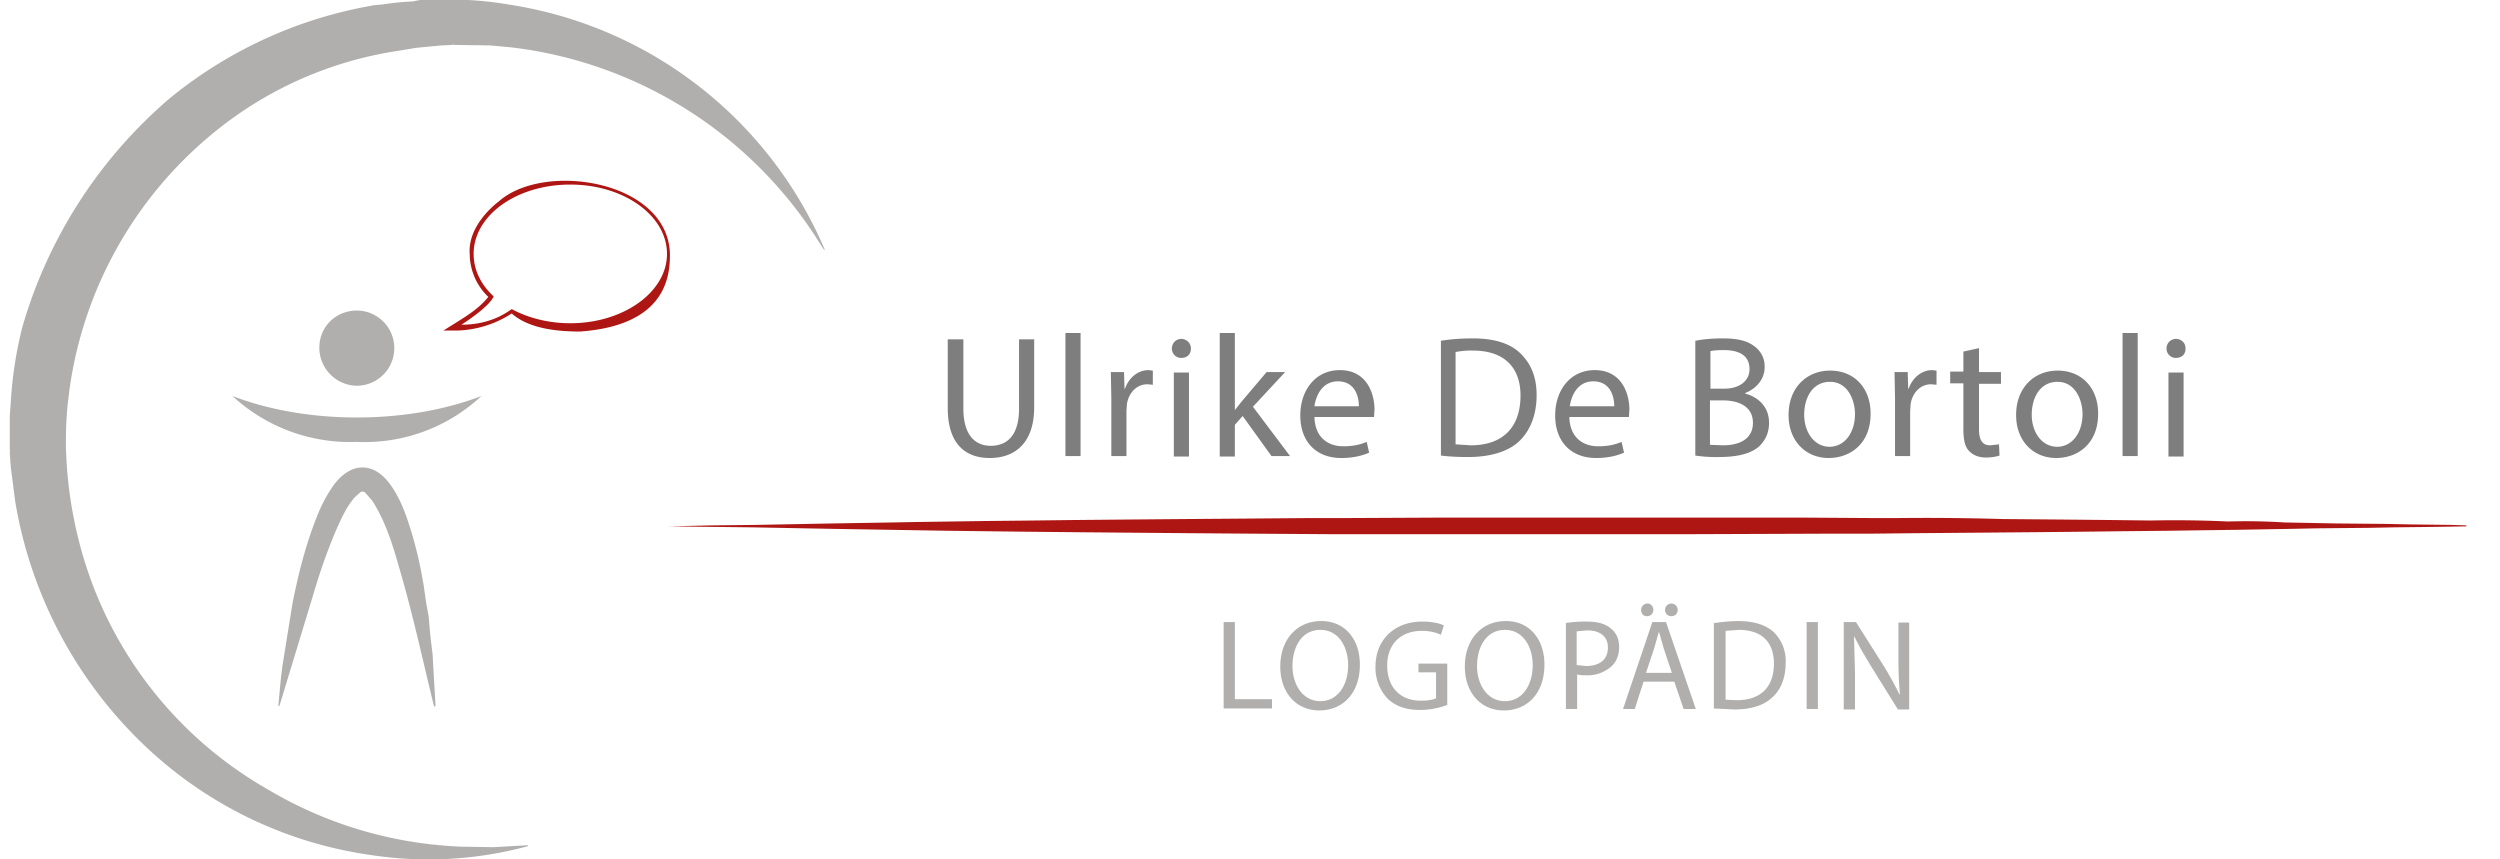 <svg xmlns="http://www.w3.org/2000/svg" xml:space="preserve" viewBox="0 0 512 176">
<style type="text/css">.st0{fill:#7F7E7E;}.st1{fill:#B0AFAE;}.st2{fill:#AE1613;}</style>
  <path d="M197.3 69.5v14.2c0 5.4 2.4 7.6 5.6 7.6 3.5 0 5.8-2.3 5.8-7.6V69.5h3.1v13.9c0 7.3-3.9 10.4-9.1 10.4-4.9 0-8.6-2.8-8.6-10.2V69.5h3.2zM218.2 68.2h3.1v25.2h-3.1V68.2zM227.6 81.6l-.1-5.4h2.7l.1 3.4h.1c.8-2.3 2.7-3.8 4.8-3.8l.9.1v2.9l-1.1-.1c-2.2 0-3.8 1.7-4.2 4l-.1 1.5v9.2h-3.1V81.6zM243.9 71.4c0 1.1-.7 1.9-2 1.9-1.1 0-1.9-.9-1.9-1.9 0-1.1.8-2 2-2 1.1.1 1.9.9 1.9 2zm-3.5 22V76.3h3.1v17.2h-3.1zM252.8 84.1l1.6-2 5-5.9h3.8l-6.6 7.1 7.6 10.1h-3.8l-5.9-8.2-1.6 1.8v6.5h-3.1V68.2h3.1v15.9zM269.2 85.4c.1 4.2 2.8 6 5.9 6 2.2 0 3.6-.4 4.8-.9l.5 2.2c-1.1.5-3 1.1-5.7 1.1-5.3 0-8.4-3.5-8.4-8.7s3.1-9.3 8.1-9.3c5.6 0 7.1 4.9 7.1 8.1l-.1 1.5h-12.2zm9.1-2.2c0-2-.8-5.1-4.3-5.1-3.2 0-4.5 2.9-4.8 5.1h9.1zM295 69.8c1.9-.3 4.1-.5 6.6-.5 4.4 0 7.6 1 9.7 3 2.1 2 3.4 4.7 3.4 8.6 0 3.9-1.2 7.1-3.4 9.3-2.2 2.2-5.9 3.4-10.6 3.4-2.2 0-4-.1-5.6-.3V69.8zm3.1 21.2 3.1.2c6.6 0 10.2-3.7 10.2-10.2 0-5.6-3.2-9.2-9.7-9.2a16 16 0 0 0-3.6.3V91zM321.4 85.4c.1 4.2 2.8 6 5.9 6 2.2 0 3.6-.4 4.8-.9l.5 2.2c-1.1.5-3 1.1-5.7 1.1-5.3 0-8.4-3.5-8.4-8.7s3.1-9.3 8.1-9.3c5.6 0 7.1 4.9 7.1 8.1l-.1 1.5h-12.2zm9.2-2.2c0-2-.8-5.1-4.3-5.1-3.2 0-4.5 2.9-4.8 5.1h9.1zM347.2 69.8c1.3-.3 3.5-.5 5.6-.5 3.1 0 5.1.5 6.6 1.7a5 5 0 0 1 2 4.2c0 2.3-1.5 4.3-4 5.3v.1c2.3.6 4.9 2.4 4.9 6 0 2.1-.8 3.6-2 4.8-1.7 1.5-4.4 2.2-8.3 2.2a28 28 0 0 1-4.8-.3V69.8zm3.1 9.8h2.8c3.3 0 5.2-1.7 5.2-4 0-2.8-2.1-3.9-5.3-3.9-1.4 0-2.2.1-2.7.2v7.7zm0 11.5 2.6.1c3.2 0 6.1-1.2 6.1-4.6 0-3.3-2.8-4.6-6.2-4.6h-2.6v9.1zM383.1 84.7c0 6.4-4.4 9.1-8.6 9.1-4.6 0-8.2-3.4-8.2-8.8 0-5.7 3.8-9.1 8.5-9.1 5 0 8.3 3.6 8.3 8.8zm-13.6.2c0 3.8 2.2 6.6 5.2 6.6s5.2-2.8 5.2-6.7c0-2.9-1.5-6.6-5.1-6.6-3.7 0-5.3 3.4-5.3 6.7zM388.1 81.6l-.1-5.4h2.7l.1 3.4h.1c.8-2.3 2.7-3.8 4.8-3.8l.9.1v2.9l-1.1-.1c-2.2 0-3.8 1.7-4.2 4l-.1 1.5v9.2h-3.1V81.6zM405.3 71.3v4.9h4.5v2.4h-4.5v9.3c0 2.1.6 3.3 2.3 3.3l1.8-.2.1 2.3c-.6.2-1.6.4-2.8.4-1.5 0-2.6-.5-3.4-1.3-.9-.9-1.2-2.4-1.2-4.5v-9.4h-2.7v-2.4h2.7V72l3.2-.7zM429.7 84.7c0 6.4-4.4 9.1-8.6 9.1-4.6 0-8.2-3.4-8.2-8.8 0-5.7 3.8-9.1 8.5-9.1 5 0 8.3 3.6 8.3 8.8zm-13.6.2c0 3.8 2.2 6.6 5.2 6.6s5.2-2.8 5.2-6.7c0-2.9-1.5-6.6-5.1-6.6-3.7 0-5.3 3.4-5.3 6.7zM434.7 68.2h3.1v25.2h-3.1V68.2zM447.6 71.4c0 1.1-.7 1.9-2 1.9-1.1 0-1.9-.9-1.9-1.9 0-1.1.8-2 2-2 1.2.1 1.9.9 1.9 2zm-3.5 22V76.3h3.1v17.2h-3.1z" class="st0"/>
  <path d="M250.6 127.4h2.3v15.8h7.6v1.9h-9.9v-17.7zM278.5 136.1c0 6.1-3.7 9.4-8.3 9.4-4.7 0-8-3.6-8-9 0-5.6 3.5-9.3 8.3-9.3 4.8-.1 8 3.6 8 8.9zm-13.8.3c0 3.8 2.1 7.2 5.7 7.2s5.7-3.3 5.7-7.4c0-3.5-1.8-7.2-5.7-7.2-3.8 0-5.7 3.5-5.7 7.4zM296.3 144.4c-1 .4-3.1 1-5.5 1-2.7 0-4.9-.7-6.6-2.3a9.2 9.2 0 0 1-2.5-6.6c0-5.3 3.7-9.2 9.6-9.2 2.1 0 3.7.4 4.4.8l-.6 1.9c-.9-.4-2.1-.8-3.9-.8-4.3 0-7.1 2.7-7.1 7.1 0 4.5 2.7 7.2 6.9 7.2 1.5 0 2.5-.2 3.1-.5v-5.3h-3.6v-1.8h5.9v8.5zM316.3 136.1c0 6.1-3.7 9.4-8.3 9.4-4.7 0-8-3.6-8-9 0-5.6 3.5-9.3 8.3-9.3 4.8-.1 8 3.6 8 8.9zm-13.8.3c0 3.8 2.1 7.2 5.7 7.2s5.7-3.3 5.7-7.4c0-3.5-1.8-7.2-5.7-7.2-3.8 0-5.7 3.5-5.7 7.4zM320.6 127.6a26 26 0 0 1 4.4-.3c2.3 0 3.9.5 5 1.5 1 .8 1.6 2.1 1.6 3.7s-.5 2.9-1.4 3.8a7.3 7.3 0 0 1-5.4 2c-.7 0-1.3 0-1.8-.2v7.1h-2.3v-17.6zm2.3 8.6 1.9.2c2.8 0 4.5-1.3 4.5-3.8 0-2.3-1.7-3.5-4.2-3.5l-2.2.2v6.9zM336.6 139.6l-1.8 5.6h-2.4l6-17.8h2.8l6.1 17.8h-2.5l-1.9-5.6h-6.3zm-.5-14.7c0-.7.6-1.3 1.3-1.3.7 0 1.2.6 1.2 1.3s-.5 1.3-1.3 1.3-1.2-.6-1.2-1.3zm6.3 12.9-1.7-5.1-.9-3.2h-.1l-.9 3.2-1.7 5.1h5.3zm-1.4-12.9c0-.7.6-1.3 1.3-1.3s1.3.6 1.3 1.3-.5 1.3-1.3 1.3-1.3-.6-1.3-1.3zM351.1 127.6c1.4-.2 3.1-.4 4.9-.4 3.3 0 5.6.8 7.2 2.2a8.2 8.2 0 0 1 2.5 6.4c0 2.9-.9 5.3-2.6 6.9-1.7 1.7-4.4 2.6-7.9 2.6l-4.2-.2v-17.5zm2.3 15.7 2.3.1c4.9 0 7.6-2.7 7.6-7.5 0-4.2-2.3-6.9-7.2-6.9l-2.7.2v14.1zM372.3 127.4v17.8H370v-17.8h2.3zM377.6 145.2v-17.8h2.5l5.7 9a71 71 0 0 1 3.2 5.8h.1c-.2-2.4-.3-4.5-.3-7.3v-7.4h2.2v17.8h-2.3l-5.6-9c-1.2-2-2.4-4-3.3-5.9h-.1l.2 7.3v7.6h-2.3z" class="st1"/>
  <path d="m505 107.8-5.9.1-8.8.1-5.1.1-10.7.1-4.8.1-5.7.1-5.5.1-7.5.1-7 .1-9.7.1-8.2.1-10.2.1-11.8.1-12 .1-9.5.1h-9.3l-26.7.1h-74.4l-15-.1-13.2-.1-11.9-.1-11.3-.1-10.3-.1-8.3-.1-8.2-.1-6-.1-6-.1-6-.1-6-.1-5.3-.1-5.3-.1-5.3-.1-8.8-.1-8.4-.1h-.2.2l8.8-.2 9-.1 5.3-.1 5.2-.1 5.4-.1 5.9-.1 6.2-.1 5.3-.1 7.1-.1 6.9-.1 9.7-.1 8.2-.1 11.1-.1 11.8-.1 12.9-.1 12.4-.1h7.4l20.3-.1h72.6l15.2.1h5a520.9 520.9 0 0 1 21.5.2l11.8.1 10.4.1 8.2.1a235.3 235.3 0 0 1 15.8.2 126.1 126.1 0 0 1 11.6.2l5.3.1 5.1.1 10.6.1 4.7.1 8.5.1 3.1.1-.2.2" class="st2"/>
  <path d="M88.3-.1h5.2l2.1.1h.2a68.3 68.3 0 0 1 8.2.9 84.1 84.1 0 0 1 64.9 50.2l-.1.1-.8-1.2a86.4 86.4 0 0 0-63.3-40.3l-4.3-.4h-.2L93 9.2a.3.3 0 0 0-.4 0l-2 .1h-.2l-5.2.5-3.6.6a77.8 77.8 0 0 0-38.1 17A82.5 82.5 0 0 0 14.2 80l-.4 3.3v.2l-.1 1.1v.2c-.2 2.4-.2 4.8-.2 7.1l.1 1.9v.2a86.7 86.7 0 0 0 4.7 23.9 81.6 81.6 0 0 0 36.6 43.8A83.6 83.6 0 0 0 89 173h.2l.8.1h.2l.9.1h.2l1.1.1h.2l1.6.1h.3l6.6.1 7-.4v.2a77.8 77.8 0 0 1-32.2 1.8 84.2 84.2 0 0 1-45.1-21.3 89.2 89.2 0 0 1-27.7-51.2l-.8-6.2-.1-.8v-.2l-.1-1v-.2L2 92.6c.1-.1.1-.3 0-.4V85.2l.3-4.2a81.3 81.3 0 0 1 2.3-14.1 97 97 0 0 1 30.2-46.8A89.8 89.8 0 0 1 75.9 1.2c.8-.2 1.7-.2 2.5-.3a63 63 0 0 1 4.3-.5l1.6-.1h.2L86 0h.2l2.1-.1" class="st1"/>
  <path d="M88.9 144.7c-2.4-9.8-4.5-19.6-7.4-29.3-.9-3.2-1.9-6.3-3.3-9.3-.6-1.2-1.2-2.4-2-3.6l-1.4-1.6a.8.8 0 0 0-1.1 0c-.5.5-1.1.9-1.5 1.5-1.4 1.8-2.3 3.8-3.2 5.8-2 4.6-3.6 9.3-5 14.1L57.4 144l-.2.6H57c.3-3.1.5-6.1 1-9.2l1.9-11.8c1.2-6.1 2.7-12 5-17.8.9-2.3 2-4.4 3.4-6.4.8-1.1 1.7-2 2.8-2.7 2-1.3 4.4-1.3 6.4.1 1.2.8 2.1 1.9 2.9 3.1 1.5 2.3 2.5 4.8 3.3 7.3 1.4 4.2 2.4 8.6 3.1 12.9l.5 3.5.5 2.7.3 3.6.5 4.2.5 8.8.1 1.6c-.1.2-.2.2-.3.2M65.4 71.2c0-4.3 3.4-7.6 7.7-7.6A7.7 7.7 0 0 1 73 79a7.8 7.8 0 0 1-7.6-7.8M47.6 81.1a35.5 35.5 0 0 0 25.5 9.4 35 35 0 0 0 25.5-9.4c-7 2.7-15.8 4.4-25.5 4.4s-18.5-1.7-25.5-4.4" class="st1"/>
  <path d="M137.2 52c0 4.1-.4 14.6-18.4 15.9-4.4 0-10.4-.5-14-3.7a21.7 21.7 0 0 1-11.2 3.5H90.8l2.4-1.5c2.4-1.5 5-3.1 6.8-5.4a12.3 12.3 0 0 1-3.8-8.7c-.5-6.2 5.9-10.8 5.9-10.8 9.2-8.3 34.7-4.4 35.1 10.7m-20.4-14.2c-11 0-19.8 6.3-19.8 14.2 0 3.3 1.5 6.3 4.1 8.7-.9 2.2-6.6 5.8-6.6 5.8 3.4 0 7-.8 10.3-3.2 3.3 1.8 7.5 2.9 12 2.9 10.9 0 19.8-6.4 19.8-14.2 0-7.9-8.9-14.2-19.8-14.2" class="st2"/>
</svg>
